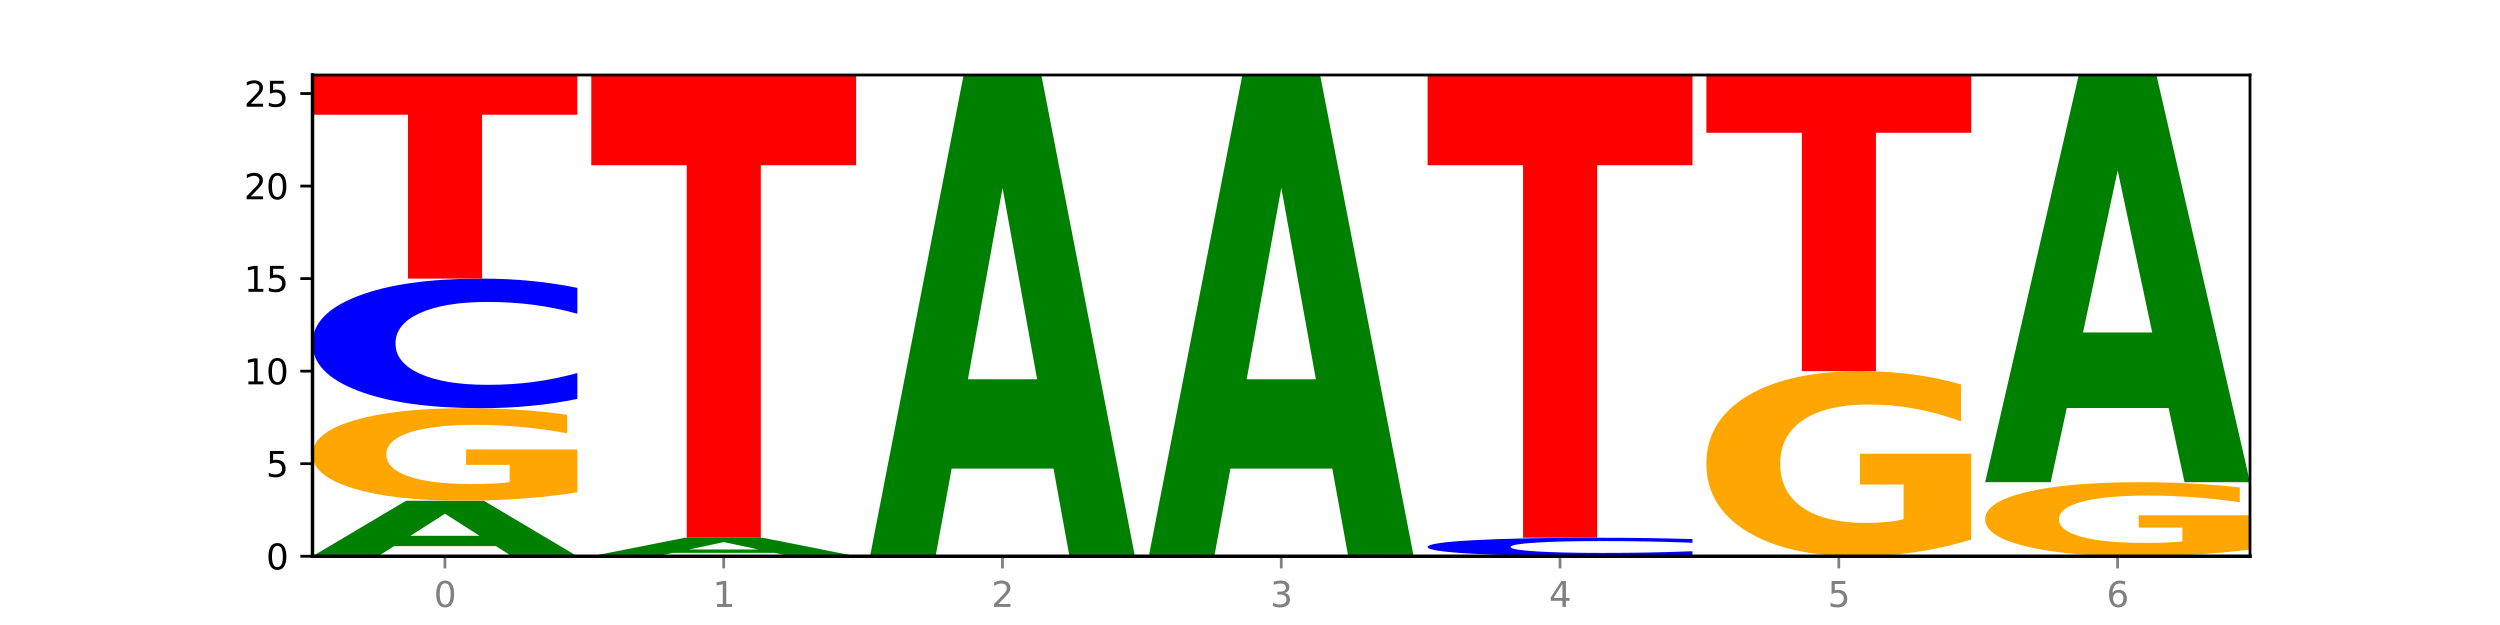 <?xml version="1.0" encoding="utf-8" standalone="no"?>
<!DOCTYPE svg PUBLIC "-//W3C//DTD SVG 1.1//EN"
  "http://www.w3.org/Graphics/SVG/1.1/DTD/svg11.dtd">
<svg xmlns:xlink="http://www.w3.org/1999/xlink" width="720pt" height="180pt" viewBox="0 0 720 180" xmlns="http://www.w3.org/2000/svg" version="1.1">
 <defs>
  <style type="text/css">*{stroke-linejoin: round; stroke-linecap: butt}</style>
 </defs>
 <g id="figure_1">
  <g id="patch_1">
   <path d="M 0 180 
L 720 180 
L 720 0 
L 0 0 
z
" style="fill: #ffffff"/>
  </g>
  <g id="axes_1">
   <g id="patch_2">
    <path d="M 90 160.2 
L 648 160.2 
L 648 21.6 
L 90 21.6 
z
" style="fill: #ffffff"/>
   </g>
   <g id="line2d_1">
    <path d="M 90 160.2 
L 648 160.2 
" clip-path="url(#paeb28e9467)" style="fill: none; stroke: #000000; stroke-width: 0.5; stroke-linecap: square"/>
   </g>
   <g id="patch_3">
    <path d="M 142.835 157.287 
L 113.501 157.287 
L 108.87 160.2 
L 90 160.2 
L 116.948 144.208 
L 139.326 144.208 
L 166.273 160.2 
L 147.419 160.2 
L 142.835 157.287 
z
M 118.18 154.319 
L 138.109 154.319 
L 128.16 147.957 
L 118.18 154.319 
z
" clip-path="url(#paeb28e9467)" style="fill: #008000"/>
   </g>
   <g id="patch_4">
    <path d="M 166.273 141.796 
Q 158.581 143.002 150.308 143.608 
Q 142.034 144.208 133.214 144.208 
Q 113.282 144.208 101.641 140.618 
Q 90 137.028 90 130.889 
Q 90 124.678 101.846 121.116 
Q 113.709 117.554 134.342 117.554 
Q 142.291 117.554 149.573 118.038 
Q 156.872 118.517 163.333 119.464 
L 163.333 124.778 
Q 156.667 123.561 150.068 122.961 
Q 143.47 122.355 136.838 122.355 
Q 124.564 122.355 117.914 124.568 
Q 111.265 126.776 111.265 130.889 
Q 111.265 134.963 117.675 137.188 
Q 124.085 139.407 135.88 139.407 
Q 139.094 139.407 141.846 139.28 
Q 144.598 139.148 146.786 138.873 
L 146.786 133.884 
L 134.222 133.884 
L 134.222 129.441 
L 166.273 129.441 
L 166.273 141.796 
z
" clip-path="url(#paeb28e9467)" style="fill: #ffa600"/>
   </g>
   <g id="patch_5">
    <path d="M 166.273 114.879 
Q 159.893 116.205 152.994 116.876 
Q 146.095 117.554 138.581 117.554 
Q 116.174 117.554 103.087 112.528 
Q 90 107.502 90 98.908 
Q 90 90.282 103.087 85.264 
Q 116.174 80.238 138.581 80.238 
Q 146.095 80.238 152.994 80.917 
Q 159.893 81.587 166.273 82.913 
L 166.273 90.352 
Q 159.836 88.594 153.59 87.777 
Q 147.344 86.96 140.445 86.96 
Q 128.069 86.96 120.978 90.143 
Q 113.906 93.319 113.906 98.908 
Q 113.906 104.473 120.978 107.657 
Q 128.069 110.832 140.445 110.832 
Q 147.344 110.832 153.59 110.015 
Q 159.836 109.19 166.273 107.433 
L 166.273 114.879 
z
" clip-path="url(#paeb28e9467)" style="fill: #0000ff"/>
   </g>
   <g id="patch_6">
    <path d="M 90 21.6 
L 166.273 21.6 
L 166.273 33.036 
L 138.833 33.036 
L 138.833 80.238 
L 117.494 80.238 
L 117.494 33.036 
L 90 33.036 
L 90 21.6 
z
" clip-path="url(#paeb28e9467)" style="fill: #ff0000"/>
   </g>
   <g id="patch_7">
    <path d="M 223.122 159.229 
L 193.789 159.229 
L 189.157 160.2 
L 170.288 160.2 
L 197.235 154.869 
L 219.614 154.869 
L 246.561 160.2 
L 227.707 160.2 
L 223.122 159.229 
z
M 198.467 158.24 
L 218.397 158.24 
L 208.448 156.119 
L 198.467 158.24 
z
" clip-path="url(#paeb28e9467)" style="fill: #008000"/>
   </g>
   <g id="patch_8">
    <path d="M 170.288 21.6 
L 246.561 21.6 
L 246.561 47.591 
L 219.12 47.591 
L 219.12 154.869 
L 197.782 154.869 
L 197.782 47.591 
L 170.288 47.591 
L 170.288 21.6 
z
" clip-path="url(#paeb28e9467)" style="fill: #ff0000"/>
   </g>
   <g id="patch_9">
    <path d="M 303.41 134.951 
L 274.077 134.951 
L 269.445 160.2 
L 250.576 160.2 
L 277.523 21.6 
L 299.901 21.6 
L 326.849 160.2 
L 307.995 160.2 
L 303.41 134.951 
z
M 278.755 109.228 
L 298.685 109.228 
L 288.736 54.096 
L 278.755 109.228 
z
" clip-path="url(#paeb28e9467)" style="fill: #008000"/>
   </g>
   <g id="patch_10">
    <path d="M 383.698 134.951 
L 354.364 134.951 
L 349.733 160.2 
L 330.863 160.2 
L 357.811 21.6 
L 380.189 21.6 
L 407.137 160.2 
L 388.283 160.2 
L 383.698 134.951 
z
M 359.043 109.228 
L 378.973 109.228 
L 369.023 54.096 
L 359.043 109.228 
z
" clip-path="url(#paeb28e9467)" style="fill: #008000"/>
   </g>
   <g id="patch_11">
    <path d="M 487.424 159.818 
Q 481.044 160.007 474.145 160.103 
Q 467.246 160.2 459.732 160.2 
Q 437.325 160.2 424.238 159.482 
Q 411.151 158.764 411.151 157.536 
Q 411.151 156.304 424.238 155.587 
Q 437.325 154.869 459.732 154.869 
Q 467.246 154.869 474.145 154.966 
Q 481.044 155.062 487.424 155.251 
L 487.424 156.314 
Q 480.987 156.063 474.741 155.946 
Q 468.495 155.829 461.596 155.829 
Q 449.221 155.829 442.129 156.284 
Q 435.057 156.738 435.057 157.536 
Q 435.057 158.331 442.129 158.786 
Q 449.221 159.24 461.596 159.24 
Q 468.495 159.24 474.741 159.123 
Q 480.987 159.005 487.424 158.754 
L 487.424 159.818 
z
" clip-path="url(#paeb28e9467)" style="fill: #0000ff"/>
   </g>
   <g id="patch_12">
    <path d="M 411.151 21.6 
L 487.424 21.6 
L 487.424 47.591 
L 459.984 47.591 
L 459.984 154.869 
L 438.645 154.869 
L 438.645 47.591 
L 411.151 47.591 
L 411.151 21.6 
z
" clip-path="url(#paeb28e9467)" style="fill: #ff0000"/>
   </g>
   <g id="patch_13">
    <path d="M 567.712 155.377 
Q 560.02 157.788 551.746 159 
Q 543.473 160.2 534.652 160.2 
Q 514.721 160.2 503.08 153.02 
Q 491.439 145.841 491.439 133.563 
Q 491.439 121.141 503.285 114.017 
Q 515.148 106.892 535.781 106.892 
Q 543.729 106.892 551.011 107.861 
Q 558.311 108.819 564.772 110.713 
L 564.772 121.34 
Q 558.105 118.906 551.507 117.706 
Q 544.909 116.495 538.276 116.495 
Q 526.003 116.495 519.353 120.921 
Q 512.704 125.337 512.704 133.563 
Q 512.704 141.711 519.114 146.16 
Q 525.524 150.598 537.319 150.598 
Q 540.533 150.598 543.285 150.345 
Q 546.037 150.08 548.225 149.53 
L 548.225 139.553 
L 535.661 139.553 
L 535.661 130.667 
L 567.712 130.667 
L 567.712 155.377 
z
" clip-path="url(#paeb28e9467)" style="fill: #ffa600"/>
   </g>
   <g id="patch_14">
    <path d="M 491.439 21.6 
L 567.712 21.6 
L 567.712 38.234 
L 540.272 38.234 
L 540.272 106.892 
L 518.933 106.892 
L 518.933 38.234 
L 491.439 38.234 
L 491.439 21.6 
z
" clip-path="url(#paeb28e9467)" style="fill: #ff0000"/>
   </g>
   <g id="patch_15">
    <path d="M 648 158.271 
Q 640.308 159.235 632.034 159.72 
Q 623.761 160.2 614.94 160.2 
Q 595.009 160.2 583.368 157.328 
Q 571.727 154.456 571.727 149.545 
Q 571.727 144.577 583.573 141.727 
Q 595.436 138.877 616.068 138.877 
Q 624.017 138.877 631.299 139.265 
Q 638.598 139.648 645.06 140.405 
L 645.06 144.656 
Q 638.393 143.682 631.795 143.202 
Q 625.197 142.718 618.564 142.718 
Q 606.291 142.718 599.641 144.488 
Q 592.992 146.255 592.992 149.545 
Q 592.992 152.805 599.402 154.584 
Q 605.812 156.359 617.607 156.359 
Q 620.821 156.359 623.573 156.258 
Q 626.325 156.152 628.513 155.932 
L 628.513 151.941 
L 615.949 151.941 
L 615.949 148.387 
L 648 148.387 
L 648 158.271 
z
" clip-path="url(#paeb28e9467)" style="fill: #ffa600"/>
   </g>
   <g id="patch_16">
    <path d="M 624.561 117.513 
L 595.228 117.513 
L 590.596 138.877 
L 571.727 138.877 
L 598.674 21.6 
L 621.052 21.6 
L 648 138.877 
L 629.146 138.877 
L 624.561 117.513 
z
M 599.906 95.746 
L 619.836 95.746 
L 609.887 49.097 
L 599.906 95.746 
z
" clip-path="url(#paeb28e9467)" style="fill: #008000"/>
   </g>
   <g id="matplotlib.axis_1">
    <g id="xtick_1">
     <g id="line2d_2">
      <defs>
       <path id="mb43e07b334" d="M 0 0 
L 0 3.5 
" style="stroke: #808080; stroke-width: 0.8"/>
      </defs>
      <g>
       <use xlink:href="#mb43e07b334" x="128.137" y="160.2" style="fill: #808080; stroke: #808080; stroke-width: 0.8"/>
      </g>
     </g>
     <g id="text_1">
      <!-- 0 -->
      <g style="fill: #808080" transform="translate(124.955 174.798) scale(0.1 -0.1)">
       <defs>
        <path id="DejaVuSans-30" d="M 2034 4250 
Q 1547 4250 1301 3770 
Q 1056 3291 1056 2328 
Q 1056 1369 1301 889 
Q 1547 409 2034 409 
Q 2525 409 2770 889 
Q 3016 1369 3016 2328 
Q 3016 3291 2770 3770 
Q 2525 4250 2034 4250 
z
M 2034 4750 
Q 2819 4750 3233 4129 
Q 3647 3509 3647 2328 
Q 3647 1150 3233 529 
Q 2819 -91 2034 -91 
Q 1250 -91 836 529 
Q 422 1150 422 2328 
Q 422 3509 836 4129 
Q 1250 4750 2034 4750 
z
" transform="scale(0.016)"/>
       </defs>
       <use xlink:href="#DejaVuSans-30"/>
      </g>
     </g>
    </g>
    <g id="xtick_2">
     <g id="line2d_3">
      <g>
       <use xlink:href="#mb43e07b334" x="208.424" y="160.2" style="fill: #808080; stroke: #808080; stroke-width: 0.8"/>
      </g>
     </g>
     <g id="text_2">
      <!-- 1 -->
      <g style="fill: #808080" transform="translate(205.243 174.798) scale(0.1 -0.1)">
       <defs>
        <path id="DejaVuSans-31" d="M 794 531 
L 1825 531 
L 1825 4091 
L 703 3866 
L 703 4441 
L 1819 4666 
L 2450 4666 
L 2450 531 
L 3481 531 
L 3481 0 
L 794 0 
L 794 531 
z
" transform="scale(0.016)"/>
       </defs>
       <use xlink:href="#DejaVuSans-31"/>
      </g>
     </g>
    </g>
    <g id="xtick_3">
     <g id="line2d_4">
      <g>
       <use xlink:href="#mb43e07b334" x="288.712" y="160.2" style="fill: #808080; stroke: #808080; stroke-width: 0.8"/>
      </g>
     </g>
     <g id="text_3">
      <!-- 2 -->
      <g style="fill: #808080" transform="translate(285.531 174.798) scale(0.1 -0.1)">
       <defs>
        <path id="DejaVuSans-32" d="M 1228 531 
L 3431 531 
L 3431 0 
L 469 0 
L 469 531 
Q 828 903 1448 1529 
Q 2069 2156 2228 2338 
Q 2531 2678 2651 2914 
Q 2772 3150 2772 3378 
Q 2772 3750 2511 3984 
Q 2250 4219 1831 4219 
Q 1534 4219 1204 4116 
Q 875 4013 500 3803 
L 500 4441 
Q 881 4594 1212 4672 
Q 1544 4750 1819 4750 
Q 2544 4750 2975 4387 
Q 3406 4025 3406 3419 
Q 3406 3131 3298 2873 
Q 3191 2616 2906 2266 
Q 2828 2175 2409 1742 
Q 1991 1309 1228 531 
z
" transform="scale(0.016)"/>
       </defs>
       <use xlink:href="#DejaVuSans-32"/>
      </g>
     </g>
    </g>
    <g id="xtick_4">
     <g id="line2d_5">
      <g>
       <use xlink:href="#mb43e07b334" x="369" y="160.2" style="fill: #808080; stroke: #808080; stroke-width: 0.8"/>
      </g>
     </g>
     <g id="text_4">
      <!-- 3 -->
      <g style="fill: #808080" transform="translate(365.819 174.798) scale(0.1 -0.1)">
       <defs>
        <path id="DejaVuSans-33" d="M 2597 2516 
Q 3050 2419 3304 2112 
Q 3559 1806 3559 1356 
Q 3559 666 3084 287 
Q 2609 -91 1734 -91 
Q 1441 -91 1130 -33 
Q 819 25 488 141 
L 488 750 
Q 750 597 1062 519 
Q 1375 441 1716 441 
Q 2309 441 2620 675 
Q 2931 909 2931 1356 
Q 2931 1769 2642 2001 
Q 2353 2234 1838 2234 
L 1294 2234 
L 1294 2753 
L 1863 2753 
Q 2328 2753 2575 2939 
Q 2822 3125 2822 3475 
Q 2822 3834 2567 4026 
Q 2313 4219 1838 4219 
Q 1578 4219 1281 4162 
Q 984 4106 628 3988 
L 628 4550 
Q 988 4650 1302 4700 
Q 1616 4750 1894 4750 
Q 2613 4750 3031 4423 
Q 3450 4097 3450 3541 
Q 3450 3153 3228 2886 
Q 3006 2619 2597 2516 
z
" transform="scale(0.016)"/>
       </defs>
       <use xlink:href="#DejaVuSans-33"/>
      </g>
     </g>
    </g>
    <g id="xtick_5">
     <g id="line2d_6">
      <g>
       <use xlink:href="#mb43e07b334" x="449.288" y="160.2" style="fill: #808080; stroke: #808080; stroke-width: 0.8"/>
      </g>
     </g>
     <g id="text_5">
      <!-- 4 -->
      <g style="fill: #808080" transform="translate(446.107 174.798) scale(0.1 -0.1)">
       <defs>
        <path id="DejaVuSans-34" d="M 2419 4116 
L 825 1625 
L 2419 1625 
L 2419 4116 
z
M 2253 4666 
L 3047 4666 
L 3047 1625 
L 3713 1625 
L 3713 1100 
L 3047 1100 
L 3047 0 
L 2419 0 
L 2419 1100 
L 313 1100 
L 313 1709 
L 2253 4666 
z
" transform="scale(0.016)"/>
       </defs>
       <use xlink:href="#DejaVuSans-34"/>
      </g>
     </g>
    </g>
    <g id="xtick_6">
     <g id="line2d_7">
      <g>
       <use xlink:href="#mb43e07b334" x="529.576" y="160.2" style="fill: #808080; stroke: #808080; stroke-width: 0.8"/>
      </g>
     </g>
     <g id="text_6">
      <!-- 5 -->
      <g style="fill: #808080" transform="translate(526.394 174.798) scale(0.1 -0.1)">
       <defs>
        <path id="DejaVuSans-35" d="M 691 4666 
L 3169 4666 
L 3169 4134 
L 1269 4134 
L 1269 2991 
Q 1406 3038 1543 3061 
Q 1681 3084 1819 3084 
Q 2600 3084 3056 2656 
Q 3513 2228 3513 1497 
Q 3513 744 3044 326 
Q 2575 -91 1722 -91 
Q 1428 -91 1123 -41 
Q 819 9 494 109 
L 494 744 
Q 775 591 1075 516 
Q 1375 441 1709 441 
Q 2250 441 2565 725 
Q 2881 1009 2881 1497 
Q 2881 1984 2565 2268 
Q 2250 2553 1709 2553 
Q 1456 2553 1204 2497 
Q 953 2441 691 2322 
L 691 4666 
z
" transform="scale(0.016)"/>
       </defs>
       <use xlink:href="#DejaVuSans-35"/>
      </g>
     </g>
    </g>
    <g id="xtick_7">
     <g id="line2d_8">
      <g>
       <use xlink:href="#mb43e07b334" x="609.863" y="160.2" style="fill: #808080; stroke: #808080; stroke-width: 0.8"/>
      </g>
     </g>
     <g id="text_7">
      <!-- 6 -->
      <g style="fill: #808080" transform="translate(606.682 174.798) scale(0.1 -0.1)">
       <defs>
        <path id="DejaVuSans-36" d="M 2113 2584 
Q 1688 2584 1439 2293 
Q 1191 2003 1191 1497 
Q 1191 994 1439 701 
Q 1688 409 2113 409 
Q 2538 409 2786 701 
Q 3034 994 3034 1497 
Q 3034 2003 2786 2293 
Q 2538 2584 2113 2584 
z
M 3366 4563 
L 3366 3988 
Q 3128 4100 2886 4159 
Q 2644 4219 2406 4219 
Q 1781 4219 1451 3797 
Q 1122 3375 1075 2522 
Q 1259 2794 1537 2939 
Q 1816 3084 2150 3084 
Q 2853 3084 3261 2657 
Q 3669 2231 3669 1497 
Q 3669 778 3244 343 
Q 2819 -91 2113 -91 
Q 1303 -91 875 529 
Q 447 1150 447 2328 
Q 447 3434 972 4092 
Q 1497 4750 2381 4750 
Q 2619 4750 2861 4703 
Q 3103 4656 3366 4563 
z
" transform="scale(0.016)"/>
       </defs>
       <use xlink:href="#DejaVuSans-36"/>
      </g>
     </g>
    </g>
   </g>
   <g id="matplotlib.axis_2">
    <g id="ytick_1">
     <g id="line2d_9">
      <defs>
       <path id="mf779d5d209" d="M 0 0 
L -3.5 0 
" style="stroke: #000000; stroke-width: 0.8"/>
      </defs>
      <g>
       <use xlink:href="#mf779d5d209" x="90" y="160.2" style="stroke: #000000; stroke-width: 0.8"/>
      </g>
     </g>
     <g id="text_8">
      <!-- 0 -->
      <g transform="translate(76.638 163.999) scale(0.1 -0.1)">
       <use xlink:href="#DejaVuSans-30"/>
      </g>
     </g>
    </g>
    <g id="ytick_2">
     <g id="line2d_10">
      <g>
       <use xlink:href="#mf779d5d209" x="90" y="133.546" style="stroke: #000000; stroke-width: 0.8"/>
      </g>
     </g>
     <g id="text_9">
      <!-- 5 -->
      <g transform="translate(76.638 137.345) scale(0.1 -0.1)">
       <use xlink:href="#DejaVuSans-35"/>
      </g>
     </g>
    </g>
    <g id="ytick_3">
     <g id="line2d_11">
      <g>
       <use xlink:href="#mf779d5d209" x="90" y="106.892" style="stroke: #000000; stroke-width: 0.8"/>
      </g>
     </g>
     <g id="text_10">
      <!-- 10 -->
      <g transform="translate(70.275 110.692) scale(0.1 -0.1)">
       <use xlink:href="#DejaVuSans-31"/>
       <use xlink:href="#DejaVuSans-30" x="63.623"/>
      </g>
     </g>
    </g>
    <g id="ytick_4">
     <g id="line2d_12">
      <g>
       <use xlink:href="#mf779d5d209" x="90" y="80.238" style="stroke: #000000; stroke-width: 0.8"/>
      </g>
     </g>
     <g id="text_11">
      <!-- 15 -->
      <g transform="translate(70.275 84.038) scale(0.1 -0.1)">
       <use xlink:href="#DejaVuSans-31"/>
       <use xlink:href="#DejaVuSans-35" x="63.623"/>
      </g>
     </g>
    </g>
    <g id="ytick_5">
     <g id="line2d_13">
      <g>
       <use xlink:href="#mf779d5d209" x="90" y="53.585" style="stroke: #000000; stroke-width: 0.8"/>
      </g>
     </g>
     <g id="text_12">
      <!-- 20 -->
      <g transform="translate(70.275 57.384) scale(0.1 -0.1)">
       <use xlink:href="#DejaVuSans-32"/>
       <use xlink:href="#DejaVuSans-30" x="63.623"/>
      </g>
     </g>
    </g>
    <g id="ytick_6">
     <g id="line2d_14">
      <g>
       <use xlink:href="#mf779d5d209" x="90" y="26.931" style="stroke: #000000; stroke-width: 0.8"/>
      </g>
     </g>
     <g id="text_13">
      <!-- 25 -->
      <g transform="translate(70.275 30.73) scale(0.1 -0.1)">
       <use xlink:href="#DejaVuSans-32"/>
       <use xlink:href="#DejaVuSans-35" x="63.623"/>
      </g>
     </g>
    </g>
   </g>
   <g id="patch_17">
    <path d="M 90 160.2 
L 90 21.6 
" style="fill: none; stroke: #000000; stroke-linejoin: miter; stroke-linecap: square"/>
   </g>
   <g id="patch_18">
    <path d="M 648 160.2 
L 648 21.6 
" style="fill: none; stroke: #000000; stroke-width: 0.8; stroke-linejoin: miter; stroke-linecap: square"/>
   </g>
   <g id="patch_19">
    <path d="M 90 160.2 
L 648 160.2 
" style="fill: none; stroke: #000000; stroke-linejoin: miter; stroke-linecap: square"/>
   </g>
   <g id="patch_20">
    <path d="M 90 21.6 
L 648 21.6 
" style="fill: none; stroke: #000000; stroke-width: 0.8; stroke-linejoin: miter; stroke-linecap: square"/>
   </g>
  </g>
 </g>
 <defs>
  <clipPath id="paeb28e9467">
   <rect x="90" y="21.6" width="558" height="138.6"/>
  </clipPath>
 </defs>
</svg>
